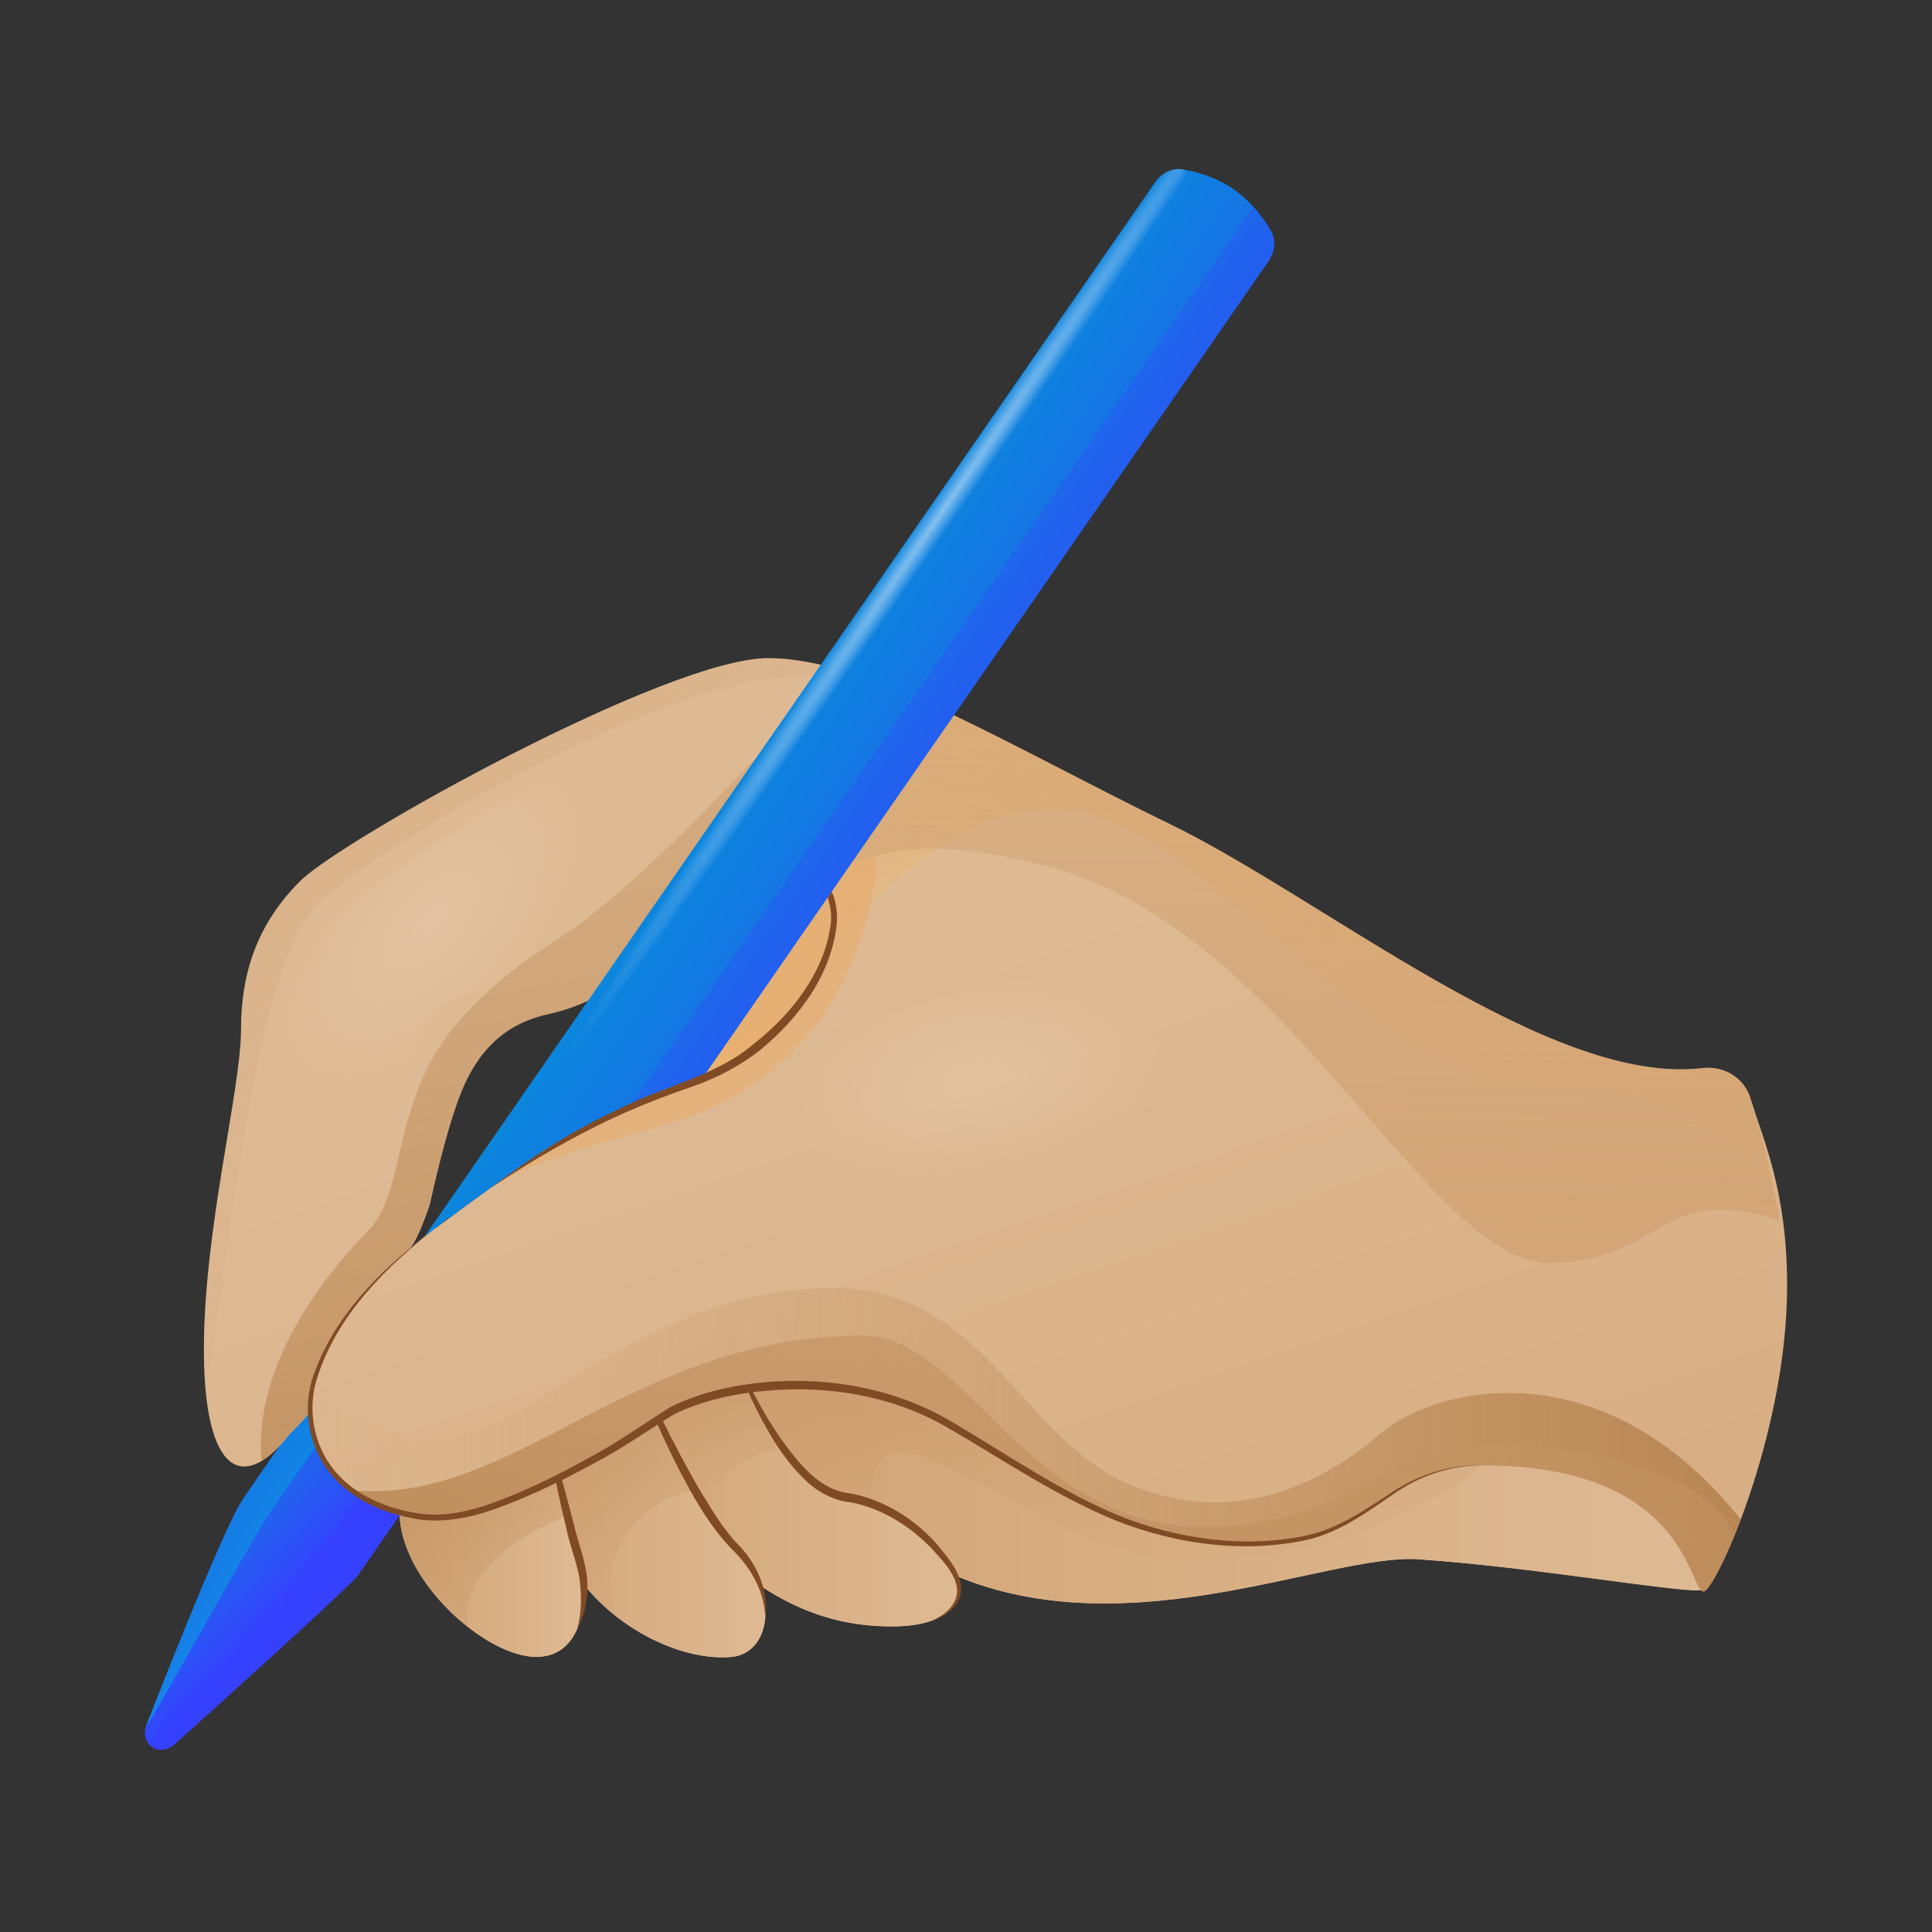 <svg xmlns="http://www.w3.org/2000/svg" fill="none" viewBox="0 0 80 80" height="800px" width="800px">
<rect x="0" y="0" width="80" height="80" fill="#333333" stroke="none"/>
<path fill="url(#paint0_linear)" d="M35.588 42.366C33.46 45.512 30.441 47.193 28.842 46.113C27.249 45.034 27.682 41.607 29.81 38.46C31.938 35.314 34.957 33.633 36.55 34.713C38.144 35.792 37.721 39.214 35.588 42.366Z"></path>
<path fill="url(#paint1_linear)" d="M35.588 42.366C33.46 45.512 30.441 47.193 28.842 46.113C27.249 45.034 27.682 41.607 29.81 38.46C31.938 35.314 34.957 33.633 36.55 34.713C38.144 35.792 37.721 39.214 35.588 42.366Z"></path>
<path fill="url(#paint2_linear)" d="M61.415 60.67C57.159 60.67 56.975 63.929 51.905 63.929C46.834 63.929 44.115 61.847 39.406 59.036C35.481 56.694 30.863 57.183 28.44 56.694L30.247 57.982C30.247 57.982 33.633 62.295 38.744 64.866C46.157 68.593 54.929 64.301 58.742 64.566C63.492 64.892 69.367 65.93 70.457 65.849C69.922 65.411 69.474 60.67 61.415 60.67Z"></path>
<path fill="url(#paint3_linear)" d="M61.415 60.67C57.159 60.67 56.975 63.929 51.905 63.929C46.834 63.929 44.115 61.847 39.406 59.036C35.481 56.694 30.863 57.183 28.44 56.694L31.693 59.433C31.693 59.433 33.633 62.295 38.744 64.866C46.157 68.593 54.929 64.301 58.742 64.566C63.492 64.892 69.367 65.93 70.457 65.849C69.922 65.411 69.474 60.67 61.415 60.67Z"></path>
<path fill="url(#paint4_linear)" d="M61.415 60.671C57.159 60.671 56.975 63.929 51.905 63.929C46.834 63.929 44.115 61.847 39.406 59.036C35.481 56.694 30.863 57.183 28.44 58.14L31.693 59.428C31.693 59.428 32.854 61.119 35.7 63.069C36.041 62.809 36.209 63.761 36.123 62.937C35.374 55.752 42.853 64.815 49.553 64.637C57.077 64.439 61.415 60.671 61.415 60.671Z"></path>
<path fill="url(#paint5_linear)" d="M17.988 50.62L10.092 62.02C9.405 63.008 7.353 68.135 6.065 71.43C5.76 72.214 6.595 72.794 7.226 72.229C9.812 69.907 13.829 66.277 14.791 65.274L23.181 53.171C20.778 53.115 18.747 52.498 17.988 50.62Z"></path>
<path fill="url(#paint6_linear)" d="M6.131 72.178C6.355 72.489 6.829 72.58 7.221 72.229C9.807 69.907 13.824 66.277 14.786 65.274L23.176 53.17C22.443 53.155 21.745 53.074 21.109 52.931L13.834 63.415C13.345 63.894 10.382 68.064 6.131 72.178Z"></path>
<path fill="url(#paint7_linear)" d="M18.696 51.786C18.146 51.404 18.258 51.287 17.988 50.62L10.092 62.02C9.405 63.008 7.353 68.135 6.065 71.43C5.759 72.214 10.504 63.598 11.11 62.728L18.696 51.786Z"></path>
<path fill="url(#paint8_linear)" d="M28.42 62.936C31.561 66.439 34.336 67.346 36.932 67.346C39.529 67.346 40.073 66.078 39.529 65.141C38.984 64.204 37.416 62.336 34.941 61.969C32.467 61.602 30.354 55.991 30.354 55.991L27.274 55.93L24.377 59.55L28.42 62.936Z"></path>
<path fill="url(#paint9_linear)" d="M28.42 62.936C31.561 66.439 34.336 67.346 36.932 67.346C39.529 67.346 40.073 66.078 39.529 65.141C38.984 64.204 37.416 62.336 34.941 61.969C32.467 61.602 30.354 55.991 30.354 55.991L27.274 55.93L24.377 59.55L28.42 62.936Z"></path>
<path fill="url(#paint10_linear)" d="M29.784 63.812C28.71 61.791 30.303 60.248 32.467 60.004C31.21 58.257 30.354 55.991 30.354 55.991L27.274 55.93L25.691 57.906L25.498 58.471C25.498 58.471 31.021 66.139 29.784 63.812Z"></path>
<path fill="#804B24" d="M30.355 55.991C30.945 57.203 31.53 58.415 32.294 59.515C33.053 60.569 33.934 61.74 35.267 61.847C36.632 62.127 37.864 62.896 38.775 63.919C39.193 64.449 39.707 64.958 39.798 65.701C39.844 66.48 39.132 66.979 38.505 67.132C39.126 66.923 39.727 66.373 39.62 65.716C39.518 65.1 38.994 64.586 38.566 64.108C37.65 63.166 36.479 62.437 35.191 62.203C34.514 62.137 33.811 61.755 33.333 61.276C32.834 60.793 32.411 60.248 32.055 59.672C31.699 59.092 31.378 58.496 31.093 57.88C30.823 57.254 30.599 56.617 30.355 55.991Z"></path>
<path fill="url(#paint11_linear)" d="M23.049 63.476C23.955 66.618 27.697 68.848 30.294 68.609C31.918 68.456 32.345 65.951 30.416 64.021C28.486 62.091 27.27 58.756 27.27 58.756L25.523 53.334L22.805 60.279L21.053 64.021L23.049 63.476Z"></path>
<path fill="url(#paint12_linear)" d="M23.049 63.476C23.955 66.618 27.697 68.848 30.294 68.609C31.918 68.456 32.345 65.951 30.416 64.021C28.486 62.091 27.27 58.756 27.27 58.756L25.523 53.334L22.805 60.279L21.053 64.021L23.049 63.476Z"></path>
<path fill="url(#paint13_linear)" d="M28.715 61.74C27.804 60.202 27.269 58.751 27.269 58.751L26.383 55.996L24.418 56.164L22.809 60.273L21.893 62.239L22.504 63.623L23.054 63.476C23.466 64.907 24.479 66.129 25.691 67.035C24.408 64.723 26.409 62.065 28.715 61.74Z"></path>
<path fill="#804B24" d="M31.683 66.984C31.663 65.93 31.128 64.993 30.431 64.275C29.677 63.537 29.092 62.631 28.583 61.724C27.565 59.891 26.735 57.972 26.068 55.996C26.969 57.875 27.86 59.759 28.888 61.551C29.428 62.437 29.932 63.333 30.665 64.061C31.383 64.846 31.846 65.935 31.683 66.984Z"></path>
<path fill="url(#paint14_linear)" d="M16.548 62.625C16.548 65.431 20.091 68.608 22.204 68.608C24.317 68.608 24.378 65.772 24.016 64.683C23.655 63.598 23.12 61.205 23.12 61.205L21.297 60.034L16.548 62.625Z"></path>
<path fill="url(#paint15_linear)" d="M16.548 62.625C16.548 65.431 20.091 68.608 22.204 68.608C24.317 68.608 24.378 65.772 24.016 64.683C23.655 63.598 23.12 61.205 23.12 61.205L21.297 60.034L16.548 62.625Z"></path>
<path fill="url(#paint16_linear)" d="M23.482 62.742C23.278 61.923 23.12 61.205 23.12 61.205L21.298 60.034L16.548 62.62C16.548 64.341 17.876 66.195 19.393 67.376C18.966 64.993 21.878 63.415 23.482 62.742Z"></path>
<path fill="#804B24" d="M23.904 67.438C24.098 66.735 24.082 66.017 23.991 65.33C23.879 64.673 23.578 63.96 23.446 63.258C23.1 61.852 22.82 60.437 22.606 59.006C23.039 60.386 23.415 61.781 23.777 63.176C23.94 63.889 24.21 64.52 24.306 65.294C24.373 66.032 24.261 66.801 23.904 67.438Z"></path>
<path fill="url(#paint17_linear)" d="M12.846 58.344C12.923 61.531 15.865 62.84 18.217 62.84C20.57 62.84 25.544 60.019 27.264 58.751C28.985 57.483 34.697 56.23 39.406 59.036C44.116 61.842 46.834 63.929 51.905 63.929C56.976 63.929 57.159 60.671 61.415 60.671C70.38 60.671 69.927 66.557 70.65 65.834C71.373 65.111 74 59.041 74 53.247C74 49.413 73.089 47.381 72.473 45.467C72.203 44.621 71.373 44.127 70.492 44.234C64.185 44.993 54.848 37.243 48.463 34.138C41.58 30.787 35.965 27.253 31.8 27.253C27.636 27.253 14.145 34.769 12.424 36.49C10.703 38.211 9.98 40.202 9.98 42.651C9.98 45.095 8.443 50.894 8.443 55.874C8.443 59.856 9.425 61.348 10.841 60.492C11.197 60.279 11.574 59.917 11.976 59.408C12.093 59.255 12.851 58.588 12.846 58.344C12.846 56.439 14.328 53.985 16.878 51.78C17.245 51.465 17.545 50.579 17.795 49.886C17.795 49.886 18.518 46.444 19.246 44.876C19.974 43.308 21.058 42.34 22.748 41.979C27.565 40.945 31.2 34.672 33.613 36.123C36.026 37.574 33.491 43.135 28.659 44.825C23.828 46.516 21.297 48.44 18.034 50.854C14.776 53.272 12.846 56.169 12.846 58.344Z"></path>
<path fill="url(#paint18_linear)" d="M70.492 44.229C64.184 44.988 54.847 37.238 48.463 34.132C43.301 31.617 38.851 29.005 35.196 27.854L33.612 36.123C34.101 36.413 34.366 36.81 34.447 37.269C34.519 37.528 34.534 37.819 34.524 38.119C34.524 38.15 34.519 38.18 34.519 38.211C34.498 38.521 34.442 38.842 34.341 39.178C39.686 33.348 43.051 32.839 46.142 34.102C51.406 36.25 57.281 45.059 64.434 45.059C71.556 45.059 73.44 49.265 73.455 49.295C73.15 47.732 72.773 46.403 72.473 45.456C72.335 45.033 72.06 44.697 71.709 44.484C71.368 44.275 70.95 44.178 70.523 44.224C70.507 44.234 70.502 44.229 70.492 44.229Z"></path>
<path fill="url(#paint19_linear)" d="M48.463 34.132C44.569 32.233 41.076 30.283 38.027 28.944L34.738 36.256C35.919 35.237 38.337 34.565 43.306 35.853C53.447 38.481 59.154 52.519 64.317 52.305C68.97 52.116 68.782 48.924 73.679 50.548C73.359 48.44 72.86 46.648 72.478 45.456C72.34 45.034 72.065 44.698 71.714 44.484C71.363 44.27 70.935 44.173 70.497 44.224C64.184 44.988 54.842 37.238 48.463 34.132Z"></path>
<path fill="url(#paint20_linear)" d="M33.613 36.129C36.026 37.58 33.49 43.14 28.659 44.83C25.014 46.108 22.677 47.519 20.346 49.169C23.471 47.3 27.04 47.055 29.754 45.732C36.24 42.565 36.306 35.436 36.306 35.436L33.613 36.129Z"></path>
<path fill="url(#paint21_linear)" d="M31.8 27.248C27.636 27.248 14.145 34.764 12.424 36.485C10.703 38.206 9.98 40.197 9.98 42.646C9.98 45.09 8.443 50.889 8.443 55.869C8.443 56.465 8.468 57.005 8.509 57.493C9.537 52.259 10.474 39.703 13.31 37.279C16.807 34.29 28.944 27.228 34.285 28.043C34.814 28.124 35.222 28.084 35.573 27.987C34.209 27.523 32.946 27.248 31.8 27.248Z"></path>
<path fill="url(#paint22_linear)" d="M34.259 36.755C34.315 36.846 34.351 36.943 34.381 37.045L34.738 36.256C34.549 36.419 34.386 36.582 34.259 36.755Z"></path>
<path fill="url(#paint23_linear)" d="M17.795 49.891C17.795 49.891 18.518 46.449 19.246 44.881C19.969 43.313 21.058 42.346 22.748 41.984C23.573 41.806 24.357 41.47 25.111 41.052C28.481 37.692 32.732 29.85 31.408 31.256C23.023 40.176 23.054 38.185 19.521 41.719C15.987 45.253 17.031 49.189 15.173 51.047C13.559 52.661 10.464 56.511 10.83 60.487C11.187 60.273 11.568 59.917 11.966 59.408C12.088 59.26 12.846 58.593 12.841 58.349C12.841 58.349 12.704 57.132 13.819 55.314C13.829 55.299 13.839 55.289 13.844 55.279C14.531 54.123 15.555 52.921 16.868 51.791C16.99 51.617 17.107 51.439 17.23 51.261C17.448 50.854 17.632 50.34 17.795 49.891Z"></path>
<path fill="url(#paint24_linear)" d="M70.65 65.834C70.93 65.554 71.495 64.469 72.081 62.921C66.287 55.635 59.307 57.519 57.22 59.316C55.046 61.19 51.365 63.364 46.834 61.49C42.308 59.617 40.735 53.338 34.519 53.338C28.303 53.338 23.833 57.234 20.936 58.68C18.401 59.947 15.906 59.866 12.928 57.315L12.846 58.349C12.928 61.714 16.054 62.845 18.218 62.845C20.57 62.845 25.549 60.024 27.264 58.756C28.985 57.488 34.697 56.236 39.407 59.041C44.116 61.847 46.834 63.934 51.905 63.934C56.976 63.934 57.159 60.676 61.415 60.676C70.38 60.67 69.927 66.557 70.65 65.834Z"></path>
<path fill="url(#paint25_linear)" d="M70.65 65.834C70.889 65.595 71.343 64.739 71.831 63.532C71.21 62.387 70.049 61.435 68.145 60.829C57.912 57.57 57.912 63.003 50.215 63.227C42.517 63.451 40.073 55.304 35.725 55.304C26.139 55.304 21.282 62.351 14.557 61.705C15.646 62.509 17.062 62.845 18.212 62.845C20.564 62.845 25.543 60.024 27.259 58.756C28.98 57.489 34.692 56.236 39.401 59.042C44.11 61.847 46.829 63.935 51.9 63.935C56.97 63.935 57.154 60.676 61.41 60.676C70.38 60.671 69.927 66.557 70.65 65.834Z"></path>
<path fill="url(#paint26_linear)" d="M16.878 51.786C16.873 51.791 16.873 51.791 16.868 51.796C16.873 51.791 16.873 51.786 16.878 51.786Z"></path>
<path fill="url(#paint27_radial)" d="M36.688 41.943C38.953 41.52 40.119 40.522 41.952 40.181C43.785 39.84 52.057 39.061 52.76 43.038C53.463 47.014 47.674 49.28 44.289 50.961C40.903 52.641 32.213 51.775 31.098 48.623C29.983 45.472 33.124 42.605 36.688 41.943Z" opacity="0.5"></path>
<path fill="url(#paint28_radial)" d="M21.791 39.876C20.686 41.098 18.884 40.91 17.988 41.897C17.092 42.885 14.043 52.605 11.915 50.62C9.787 48.634 11.798 41.709 12.989 39.28C14.185 36.846 24.367 30.329 26.373 31.663C28.379 32.997 23.532 37.951 21.791 39.876Z" opacity="0.5"></path>
<path fill="url(#paint29_linear)" d="M52.618 9.544C52.322 9.04 51.818 8.343 51.08 7.834C50.347 7.324 49.538 7.111 48.972 7.014C48.55 6.943 48.102 7.151 47.832 7.543L17.988 50.619C18.019 50.691 18.06 50.747 18.09 50.813C18.279 50.67 18.452 50.517 18.635 50.37L18.533 50.487C21.557 48.247 24.082 46.429 28.659 44.825C28.807 44.774 28.939 44.698 29.082 44.642L30.904 42.014L52.526 10.807C52.801 10.415 52.837 9.916 52.618 9.544Z"></path>
<path fill="url(#paint30_radial)" d="M21.399 47.88L48.265 9.056C49.013 7.818 49.339 7.075 48.977 7.014C48.555 6.943 48.107 7.151 47.837 7.543L17.988 50.619C18.024 50.706 18.039 50.762 18.065 50.833C19.261 49.947 20.31 48.914 21.399 47.88Z"></path>
<path fill="url(#paint31_linear)" d="M52.526 10.812C52.561 10.766 52.577 10.71 52.602 10.659C52.684 10.502 52.745 10.334 52.755 10.171C52.77 9.952 52.724 9.733 52.617 9.544C52.612 9.539 52.607 9.529 52.602 9.524C52.434 9.244 52.2 8.908 51.9 8.572L26.007 45.884C26.821 45.523 27.687 45.166 28.659 44.825C28.807 44.774 28.939 44.698 29.082 44.642L30.904 42.014L52.526 10.812Z"></path>
<path fill="#804B24" d="M61.415 60.671C60.076 60.671 58.778 61.103 57.694 61.872C56.609 62.616 55.499 63.425 54.175 63.751C51.548 64.332 48.779 63.96 46.289 62.998C43.8 61.995 41.585 60.477 39.294 59.148C37.029 57.809 34.315 57.346 31.709 57.59C30.405 57.707 29.097 57.987 27.931 58.553C26.842 59.214 25.711 60.019 24.535 60.625C23.364 61.266 22.163 61.852 20.91 62.331C19.683 62.814 18.284 63.156 16.95 62.84C15.636 62.585 14.328 61.938 13.528 60.813C12.734 59.703 12.531 58.196 12.989 56.923C13.9 54.357 15.926 52.427 18.029 50.859C15.957 52.473 13.982 54.459 13.157 56.979C12.729 58.217 12.938 59.642 13.696 60.691C14.46 61.755 15.718 62.366 16.99 62.605C18.288 62.901 19.582 62.565 20.809 62.081C22.036 61.602 23.227 61.012 24.383 60.365C25.569 59.739 26.602 58.985 27.773 58.257C29 57.651 30.334 57.361 31.668 57.234C34.341 56.999 37.12 57.498 39.437 58.889C41.728 60.238 43.922 61.765 46.366 62.774C48.799 63.741 51.548 64.123 54.12 63.578C55.413 63.293 56.523 62.524 57.632 61.796C58.752 61.047 60.081 60.64 61.415 60.671Z"></path>
<path fill="#804B24" d="M34.27 37.162C34.377 37.478 34.432 37.809 34.412 38.145C34.198 40.182 32.824 41.953 31.24 43.201C29.677 44.555 27.549 44.947 25.676 45.9C23.772 46.77 22 47.906 20.346 49.174C22.081 48.018 23.884 46.969 25.778 46.119C26.724 45.696 27.697 45.324 28.68 44.988C29.677 44.642 30.629 44.143 31.47 43.486C33.083 42.157 34.468 40.329 34.657 38.16C34.672 37.743 34.616 37.31 34.443 36.923L34.27 37.162Z"></path>
<defs>
<linearGradient gradientUnits="userSpaceOnUse" y2="22.526" x2="15.614" y1="44.655" x1="36.755" id="paint0_linear">
<stop stop-color="#FFCB4B" offset="0.001"></stop>
<stop stop-color="#FFD748" offset="1"></stop>
</linearGradient>
<linearGradient gradientUnits="userSpaceOnUse" y2="41.965" x2="32.848" y1="57.362" x1="34.297" id="paint1_linear">
<stop stop-opacity="0" stop-color="#E6AF74"></stop>
<stop stop-color="#E6AF74" offset="1"></stop>
</linearGradient>
<linearGradient gradientUnits="userSpaceOnUse" y2="71.574" x2="49.877" y1="65.859" x1="49.638" id="paint2_linear">
<stop stop-color="#F0C492" offset="0.001"></stop>
<stop stop-color="#F8DBBA" offset="1"></stop>
</linearGradient>
<linearGradient gradientUnits="userSpaceOnUse" y2="61.546" x2="70.455" y1="61.546" x1="28.439" id="paint3_linear">
<stop stop-color="#D2A374" offset="0.001"></stop>
<stop stop-color="#DEBA94" offset="1"></stop>
</linearGradient>
<linearGradient gradientUnits="userSpaceOnUse" y2="44.257" x2="43.624" y1="67.442" x1="45.616" id="paint4_linear">
<stop stop-opacity="0" stop-color="#D2A374"></stop>
<stop stop-color="#B88653" offset="1"></stop>
</linearGradient>
<linearGradient gradientUnits="userSpaceOnUse" y2="62.997" x2="15.013" y1="52.136" x1="2.956" id="paint5_linear">
<stop stop-color="#0097D4" offset="0.001"></stop>
<stop stop-color="#0294D6" offset="0.237"></stop>
<stop stop-color="#0989DB" offset="0.444"></stop>
<stop stop-color="#1477E4" offset="0.641"></stop>
<stop stop-color="#245EF0" offset="0.83"></stop>
<stop stop-color="#3640FF" offset="1"></stop>
</linearGradient>
<linearGradient gradientUnits="userSpaceOnUse" y2="62.351" x2="14.332" y1="53.684" x1="5.576" id="paint6_linear">
<stop stop-color="#0097D4" offset="0.001"></stop>
<stop stop-color="#0294D6" offset="0.237"></stop>
<stop stop-color="#0989DB" offset="0.444"></stop>
<stop stop-color="#1477E4" offset="0.641"></stop>
<stop stop-color="#245EF0" offset="0.83"></stop>
<stop stop-color="#3640FF" offset="1"></stop>
</linearGradient>
<linearGradient gradientUnits="userSpaceOnUse" y2="62.851" x2="14.719" y1="59.104" x1="9.117" id="paint7_linear">
<stop stop-opacity="0" stop-color="#0097D4"></stop>
<stop stop-opacity="0.334" stop-color="#029AD7" offset="0.334"></stop>
<stop stop-opacity="0.629" stop-color="#08A3E2" offset="0.629"></stop>
<stop stop-opacity="0.907" stop-color="#13B2F4" offset="0.907"></stop>
<stop stop-color="#17B9FC" offset="1"></stop>
</linearGradient>
<linearGradient gradientUnits="userSpaceOnUse" y2="73.354" x2="32.493" y1="67.558" x1="32.251" id="paint8_linear">
<stop stop-color="#F0C492" offset="0.001"></stop>
<stop stop-color="#F8DBBA" offset="1"></stop>
</linearGradient>
<linearGradient gradientUnits="userSpaceOnUse" y2="61.636" x2="39.719" y1="61.636" x1="24.376" id="paint9_linear">
<stop stop-color="#D2A374" offset="0.001"></stop>
<stop stop-color="#DEBA94" offset="1"></stop>
</linearGradient>
<linearGradient gradientUnits="userSpaceOnUse" y2="52.254" x2="28.269" y1="63.801" x1="29.446" id="paint10_linear">
<stop stop-opacity="0" stop-color="#D2A374"></stop>
<stop stop-color="#B88653" offset="1"></stop>
</linearGradient>
<linearGradient gradientUnits="userSpaceOnUse" y2="73.595" x2="26.717" y1="67.799" x1="26.476" id="paint11_linear">
<stop stop-color="#F0C492" offset="0.001"></stop>
<stop stop-color="#F8DBBA" offset="1"></stop>
</linearGradient>
<linearGradient gradientUnits="userSpaceOnUse" y2="60.981" x2="31.694" y1="60.981" x1="21.055" id="paint12_linear">
<stop stop-color="#D2A374" offset="0.001"></stop>
<stop stop-color="#DEBA94" offset="1"></stop>
</linearGradient>
<linearGradient gradientUnits="userSpaceOnUse" y2="51.755" x2="22.312" y1="68.826" x1="27.294" id="paint13_linear">
<stop stop-opacity="0" stop-color="#D2A374"></stop>
<stop stop-color="#B88653" offset="1"></stop>
</linearGradient>
<linearGradient gradientUnits="userSpaceOnUse" y2="73.842" x2="20.764" y1="68.046" x1="20.522" id="paint14_linear">
<stop stop-color="#F0C492" offset="0.001"></stop>
<stop stop-color="#F8DBBA" offset="1"></stop>
</linearGradient>
<linearGradient gradientUnits="userSpaceOnUse" y2="64.323" x2="24.183" y1="64.323" x1="16.546" id="paint15_linear">
<stop stop-color="#D2A374" offset="0.001"></stop>
<stop stop-color="#DEBA94" offset="1"></stop>
</linearGradient>
<linearGradient gradientUnits="userSpaceOnUse" y2="54.475" x2="15.655" y1="71.093" x1="24.395" id="paint16_linear">
<stop stop-opacity="0" stop-color="#D2A374"></stop>
<stop stop-color="#B88653" offset="1"></stop>
</linearGradient>
<linearGradient gradientUnits="userSpaceOnUse" y2="39.166" x2="36.132" y1="101.293" x1="57.327" id="paint17_linear">
<stop stop-color="#D2A374" offset="0.001"></stop>
<stop stop-color="#DEBA94" offset="1"></stop>
</linearGradient>
<linearGradient gradientUnits="userSpaceOnUse" y2="0.466" x2="64.835" y1="49.734" x1="51.249" id="paint18_linear">
<stop stop-opacity="0" stop-color="#FFBC47"></stop>
<stop stop-color="#C86F34" offset="1"></stop>
</linearGradient>
<linearGradient gradientUnits="userSpaceOnUse" y2="2.153" x2="54.593" y1="59.754" x1="54.049" id="paint19_linear">
<stop stop-color="#D2A374" offset="0.001"></stop>
<stop stop-opacity="0" stop-color="#D2A374" offset="1"></stop>
</linearGradient>
<linearGradient gradientUnits="userSpaceOnUse" y2="36.87" x2="25.265" y1="65.85" x1="41.568" id="paint20_linear">
<stop stop-opacity="0" stop-color="#E6AF74"></stop>
<stop stop-color="#E6AF74" offset="1"></stop>
</linearGradient>
<linearGradient gradientUnits="userSpaceOnUse" y2="-23.319" x2="-27.834" y1="51.543" x1="28.682" id="paint21_linear">
<stop stop-opacity="0" stop-color="#D2A374"></stop>
<stop stop-color="#B88653" offset="1"></stop>
</linearGradient>
<linearGradient gradientUnits="userSpaceOnUse" y2="39.828" x2="37.464" y1="54.044" x1="50.506" id="paint22_linear">
<stop stop-opacity="0.969" stop-color="#FFBB47"></stop>
<stop stop-color="#FFBA47" offset="0.003"></stop>
<stop stop-opacity="0" stop-color="#FFD748" offset="1"></stop>
</linearGradient>
<linearGradient gradientUnits="userSpaceOnUse" y2="74.099" x2="26.403" y1="3.216" x1="13.481" id="paint23_linear">
<stop stop-opacity="0" stop-color="#D2A374"></stop>
<stop stop-color="#B88653" offset="1"></stop>
</linearGradient>
<linearGradient gradientUnits="userSpaceOnUse" y2="59.614" x2="72.079" y1="59.614" x1="12.845" id="paint24_linear">
<stop stop-opacity="0" stop-color="#D2A374"></stop>
<stop stop-color="#B88653" offset="1"></stop>
</linearGradient>
<linearGradient gradientUnits="userSpaceOnUse" y2="77.278" x2="37.79" y1="30.094" x1="55.181" id="paint25_linear">
<stop stop-opacity="0" stop-color="#D2A374"></stop>
<stop stop-color="#B88653" offset="1"></stop>
</linearGradient>
<linearGradient gradientUnits="userSpaceOnUse" y2="51.788" x2="16.872" y1="51.79" x1="16.875" id="paint26_linear">
<stop stop-color="#FFCB4B" offset="0.001"></stop>
<stop stop-color="#FFD748" offset="1"></stop>
</linearGradient>
<radialGradient gradientTransform="translate(40.444 44.712) rotate(169.496) scale(7.958 4.044)" gradientUnits="userSpaceOnUse" r="1" cy="0" cx="0" id="paint27_radial">
<stop stop-color="#E9CDB1"></stop>
<stop stop-opacity="0" stop-color="#E9CDB1" offset="1"></stop>
</radialGradient>
<radialGradient gradientTransform="translate(17.847 38.141) rotate(-47.862) scale(7.983 4.086)" gradientUnits="userSpaceOnUse" r="1" cy="0" cx="0" id="paint28_radial">
<stop stop-color="#E9CDB1"></stop>
<stop stop-opacity="0" stop-color="#E9CDB1" offset="1"></stop>
</radialGradient>
<linearGradient gradientUnits="userSpaceOnUse" y2="35.375" x2="43.642" y1="21.853" x1="23.416" id="paint29_linear">
<stop stop-color="#0097D4" offset="0.001"></stop>
<stop stop-color="#0294D6" offset="0.237"></stop>
<stop stop-color="#0989DB" offset="0.444"></stop>
<stop stop-color="#1477E4" offset="0.641"></stop>
<stop stop-color="#245EF0" offset="0.83"></stop>
<stop stop-color="#3640FF" offset="1"></stop>
</linearGradient>
<radialGradient gradientTransform="translate(39.095 21.06) rotate(-55.481) scale(27.884 0.597)" gradientUnits="userSpaceOnUse" r="1" cy="0" cx="0" id="paint30_radial">
<stop stop-opacity="0.5" stop-color="white"></stop>
<stop stop-opacity="0" stop-color="white" offset="1"></stop>
</radialGradient>
<linearGradient gradientUnits="userSpaceOnUse" y2="30.96" x2="44.435" y1="15.325" x1="21.493" id="paint31_linear">
<stop stop-color="#0097D4" offset="0.001"></stop>
<stop stop-color="#0294D6" offset="0.237"></stop>
<stop stop-color="#0989DB" offset="0.444"></stop>
<stop stop-color="#1477E4" offset="0.641"></stop>
<stop stop-color="#245EF0" offset="0.83"></stop>
<stop stop-color="#3640FF" offset="1"></stop>
</linearGradient>
</defs>
</svg>